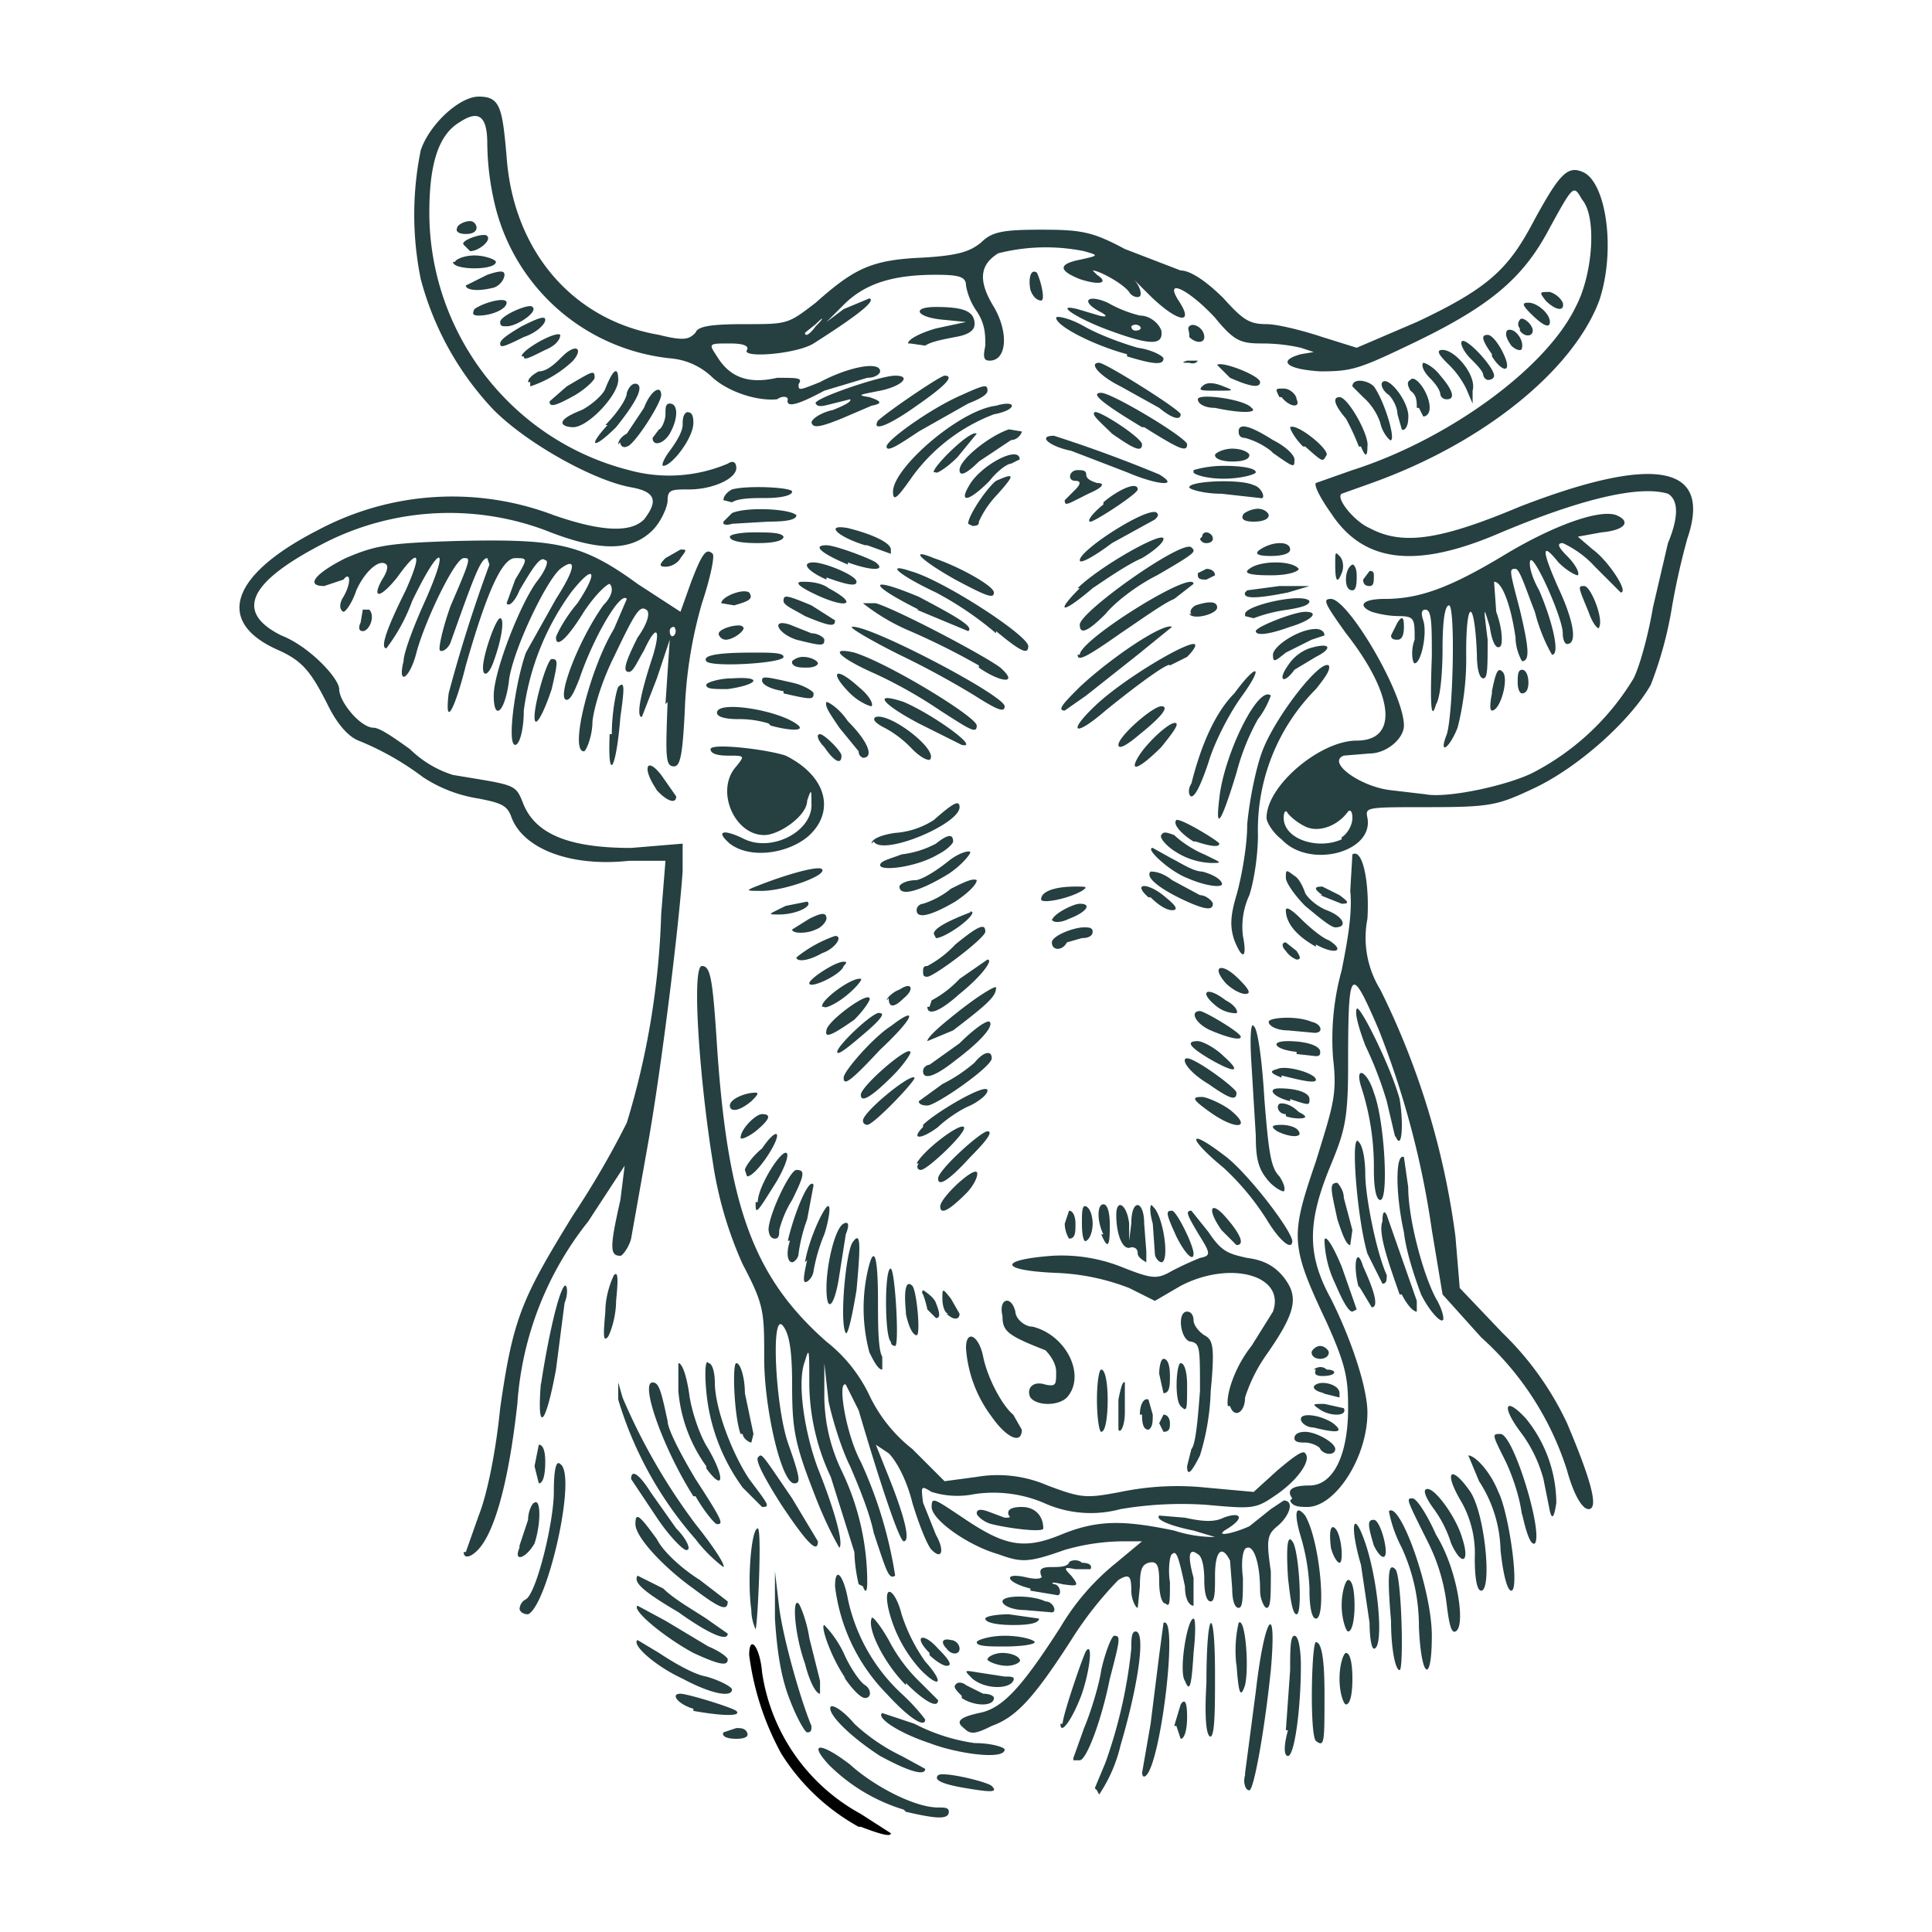 <svg xmlns="http://www.w3.org/2000/svg" viewBox="0 0 90 90"><path d="M40 85.1a9.9 9.9 0 0 1-3.6-3.4 13 13 0 0 1-1.5-4.6c0-1 .5-.4.6.8a9 9 0 0 0 4.6 6.6l1.4.9c0 .2-.6 0-1.4-.3z"/><path fill="#263f40" d="M42.1 84.3a8.4 8.4 0 0 1-3.5-2.1c-1-1.1-.3-1 1 0 1.1 1 3 2 4.1 2 .3 0 .5 0 .5.2 0 .4-.7.3-2 0zm2.9-1c-1.2-.2-1.5-.4-1.3-.6.2-.2 2.3.3 2.5.5.3.3 0 .3-1.2.1zm6 0l.5-1.2a22.6 22.6 0 0 0 1.2-5.3c0-.4 0-.8.2-.8.5 0 .1 2.6-.7 5.3a7 7 0 0 1-1 2.3l-.1-.2zm7-.7l.5-3.8c.4-3.5 1-4.4.7-1-.3 2.9-.8 5.6-1 5.6-.2 0-.3-.4-.2-.7zm-4.8 0l.4-2.3.4-3.2.2-1.5c.7-.4-.1 6.4-.8 7.1-.1.1-.2.1-.2-.2zM41 81.8c-1.4-.9-2.5-2-2.3-2.3.1-.1.6.2 1.1.8a8.9 8.9 0 0 0 2.2 1.5l1.1.6c0 .4-1 0-2.1-.6zm9 .1l.5-1.4c.3-.7.7-2 .8-2.7.2-.9.5-1.6.6-1.6.3 0 .3.1-.2 2-.4 2-1.1 3.8-1.4 3.8H50zm-6.7-.7c-1.5-.5-2.5-1.2-2.2-1.4l1.5.5a8.7 8.7 0 0 0 2.8.9c.8 0 1.4.2 1.4.3 0 .5-2.2.2-3.5-.3zm16.6-.6l.2-2.8c0-.9 0-1.6.2-1.6s.3.7.3 1.4c0 2-.3 4.2-.6 4.2-.2 0-.2-.5 0-1.2zm1.4.5c-.3-.3-.2-4.6 0-4.6.3 0 .4 1 .4 2.4 0 2.3 0 2.5-.4 2.2zm-27.6-.4l.6-.2c.2 0 .4 0 .5.2.1.2-.1.3-.5.3s-.7-.1-.6-.3zm21-.3l.3-1c.2-.3.3-.1.3.6 0 .5-.1 1-.3 1l-.2-.6zm1.5-2c0-3.5.4-3.8.4-.4 0 1.5 0 2.8-.2 2.9-.2 0-.3-.8-.2-2.5zm-19.4.8c-.4-1-.6-2.2-.7-3.8v-2.2l.2 1.7c.2 1.5 1 4.3 1.5 5.5 0 .2 0 .3-.2.3-.1 0-.5-.7-.8-1.5z"/><path fill="#263f40" d="M44.9 80.5c-.4-.3-.2-.5.7-.7 1.1-.2 2-1.2 3.8-4a11.1 11.1 0 0 1 2.6-3l1.2-1h-.9a10 10 0 0 0-2.7.4c-1.7.6-2 .6-3.1.2-1.4-.4-3.1-1.6-3.1-2.2 0-.5.1-.4 1.6.6 1.8 1.2 2.7 1.4 4.4.7 1.7-.7 2.9-.7 5.3-.2a6 6 0 0 0 1.9.3l-1-.3c-1-.2-1.8-.5-1.6-.7l1.2.1c.9.2 1.4.2 1.8 0 .8-.3 1 0 .2.5-.7.4.1.3 1-.1l1-.8.6-.4c.5 0 .3.7-.3 1.2-.5.4-.5.7-.3 2.1 0 1.2 0 1.7-.2 1.7-.1 0-.3-.4-.3-.8 0-1.3-.3-2.1-.6-2-.2 0-.3.6-.2 1.4 0 .9 0 1.4-.2 1.4s-.3-.4-.3-.9l-.1-1.3c-.4-.8-.7-.4-.7.7 0 .7 0 1.2-.2 1.2s-.3-.4-.3-1-.1-1.1-.3-1.2c-.4-.3-.5 0-.2 1.1v1.3c-.2 0-.4-.3-.4-.9-.3-1.4-.4-1.7-.6-1.5-.1 0-.2.7-.1 1.3 0 .9 0 1.2-.2 1-.2 0-.3-.5-.3-1 0-.8-.1-1-.5-.9-.3.1-.4.3-.4 1.1l-.1 1c-.1 0-.3-.4-.3-.8 0-.7-.1-.8-.6-.5a16.9 16.9 0 0 0-2.2 2.8c-1.8 2.8-2.6 3.6-3.7 4-.8.4-1 .4-1.3.1z"/><path fill="#263f40" d="M49.5 80.3c0-.4 1-3.3 1.1-3.4.3-.4.2.8-.2 2-.4 1.1-1 2-1 1.4zm-8.2-1.4a8.6 8.6 0 0 1-2.4-5c0-1 .4-.5.6.6a8.4 8.4 0 0 0 2.5 4.4 9 9 0 0 1 1.1 1.2c0 .4-.7 0-1.8-1.2zm-9 .7c-.7-.2-1.1-.7-.6-.7.3 0 2.3.6 2.6.8.3.3-.9.2-2 0z"/><path fill="#263f40" d="M42.2 78.5c-1-1-1.8-2.6-1.6-3.1 0-.2.4.3.8 1a7.5 7.5 0 0 0 1.5 2l.8.8c0 .4-.6.1-1.5-.8zm2.6.5c-.2-.2-.4-.4-.3-.5.1-.2.4-.1.5 0l.8.4c.3 0 .5.1.5.2 0 .4-.9.4-1.5 0zm17.6-.8c0-.7.2-1.2.3-1.2.2 0 .3.5.3 1.2s-.1 1.2-.3 1.2c-.1 0-.3-.5-.3-1.2zm-23 0c-.7-1-1.2-2.5-1-2.5a5 5 0 0 1 .9 1.3c.3.7.8 1.4 1 1.5.3.2.3.6 0 .6-.2 0-.6-.4-1-1zm18.2-.6a5.8 5.8 0 0 1 .1-2c.3-.3.5 2 .3 2.9-.2.6-.3.5-.4-1zm-25.8.6c-1.3-.6-2.4-1.6-2.1-1.8l1 .6c.6.4 1.6 1 2.2 1.1.7.2 1.2.5 1.2.6 0 .4-1 .2-2.3-.5zm5.7-.7c-.5-1.4-.6-3.1-.3-2.8.1.1.4.9.5 1.6l.5 2v.6c-.2 0-.5-.6-.7-1.4zm7.8.7c-.4-.4-.4-.4.2-.3l1.3.2c.3 0 .5 0 .4.2-.2.4-1.3.4-1.9-.1zm9.9.1c-.3-.4.1-2.9.4-2.9.1 0 .1.7 0 1.6-.1 1.7-.2 1.8-.4 1.3zm-12.3-.5a6.4 6.4 0 0 1-1.5-2.8c-.3-1.3.3-1 .6.2a8.1 8.1 0 0 0 1.1 2.2c.9 1 .7 1.3-.2.4zm21.9-2.3c-.2-2.3-.1-2.7.2-2.4.3.3.4 4.7.2 4.7s-.4-1-.4-2.3zm1.3.3c0-1.4-.3-2.6-.8-3.7a6.2 6.2 0 0 1-.6-1.7c.5-.5 2 3.6 2 5.8 0 2.3-.5 2-.6-.4zM32.3 77c-1.3-.7-2.9-2-2.6-2.2l1.3.7 2 1.2c.5.2.9.5.9.6 0 .3-.3.3-1.6-.3z"/><path fill="#263f40" d="M43.3 77c-.8-.8-.3-1 .4-.2.5.5.7.8.4.8-.2 0-.6-.3-.8-.5zm2.7.3c0-.1.3-.3.7-.3.3 0 .7.1.8.3.1.1-.2.3-.6.3s-.9-.2-.9-.3zm-1.9-.5c-.3-.3-.2-.5.2-.4.2 0 .4.2.4.4 0 .3-.4.3-.6 0zm1.4-.3c0-.1.6-.3 1.3-.3.8 0 1.4.2 1.4.3 0 .1-.6.2-1.4.2-.7 0-1.3 0-1.3-.2zm18.3-.9l-.4-2.7c-.5-1.7-.4-2.6.1-1.3.7 1.8 1 5.2.5 5.2-.1 0-.2-.5-.2-1.2zm-32.2-.5c-1.7-1-2.1-1.4-1.9-1.7l1.2.6c.5.5 1.4 1 2 1.4l1 .7c0 .4-.9 0-2.3-1zm35.8-.3a8.8 8.8 0 0 0-.9-3c-1-2-1-2-.7-2 .2 0 .7.8 1.1 1.7 1 1.6 1.4 4.3.9 4.5-.2.1-.3-.4-.4-1.2zM35 75c-.2-1.4 0-3.8.3-3.8.2 0 0 4.4-.1 4.7 0 0-.2-.4-.2-.9zm27.5-.2c0-.7.2-1.2.3-1.2.2 0 .3.5.3 1.2 0 .6-.1 1.2-.3 1.2-.1 0-.3-.6-.3-1.2zm-16.6.6c0-.1.5-.2 1.1-.2l1.4.2c0 .2-.4.3-1.2.3-.7 0-1.3-.1-1.3-.3zM61 74a9.8 9.8 0 0 0-.4-2.4c-.3-1-.3-1.6.2-1 .7 1.2 1 4.8.5 4.8-.2 0-.3-.6-.3-1.3zm-36.8 1c0-.2.1-.4.3-.5.5-.3 1.3-3.6 1.3-5 0-1 .1-1.5.3-1.3.8.5-.6 6.6-1.5 7-.2 0-.4-.1-.4-.3zm23.5 0c-.5 0-1-.2-1-.4 0-.3 1.4-.3 2 0 .4 0 .6.6.2.5l-1.2-.1zM60 73.5c-.1-1.6 0-2 .2-1.7.3.3.5 3.4.2 3.4-.2 0-.3-.8-.4-1.7zm-27.7.5c-1.4-1-2.7-2.4-2.7-3s.2-.4 1 .7c.3.6 1.2 1.4 2 1.9l1.3 1c0 .5-.4.3-1.6-.6zM48 74c-1.2-.3-1.3-.8-.1-.5.5.1.7 0 .6-.1-.1-.3 0-.4.5-.4.3 0 .7 0 .8-.2 0-.1.4-.2.6 0 .3 0 .5.1.4.3h-.7c-.5-.1-.6-.1-.2.3.4.5.3.5-.4.4-.4-.1-.6-.1-.4 0 .3 0 .4.6.1.5l-1.2-.2zm-8-.2a7.4 7.4 0 0 1-.2-1.5l-1.1-3.5a10.4 10.4 0 0 1-1-4.3c0-1.6 0-1.8-.2-1.1-.4 1 0 3.4.6 5 .8 2 1.2 3.5 1 3.7 0 0-.6-1-1.2-2.6-.9-2.3-1-3-1-5 0-1.4-.1-2.3-.4-2.7-.6-.9-.4 3.6.2 5.4.6 1.7.6 1.9.3 1.9-.6 0-1.4-3.5-1.4-5.8 0-2.2 0-2.5-1-4.4a18 18 0 0 1-1.4-4.8c-.6-3.7-1-9.1-.5-9.1.4 0 .5.6.7 3.7.5 7.5 1.7 10.8 5.1 13.8a7 7 0 0 1 2 2.5 7 7 0 0 0 2 2.5L44 69l1.5-.2a5.8 5.8 0 0 1 3.3.4c1.6.6 1.8.6 3.4.3a13 13 0 0 1 4-.2l2.2.2 1.1-1c.6-.5 1.2-1 1.3-.8.3.3-.3 1.2-1.3 1.9s-1.1.7-3.3.5a17 17 0 0 0-4 .2 5.3 5.3 0 0 1-3.6-.3 6 6 0 0 0-3.2-.4 4 4 0 0 1-2-.1c-.5-.3-.5-.3-.4.5l.6 1.5c.4.7.3 1.2-.2.7-.2-.2-.6-1.2-.9-2.2-.3-1.2-.8-2-1.1-2.3l-.6-.4.6 1.5c.8 2 1 3 .7 3-.2 0-1.1-2.7-2.1-6.1l-.6-1.2c-.4-.2 0 2.3.7 3.6a20 20 0 0 1 1.6 5.3c-.3.2-.4-.2-1-2-.2-1-.8-2.4-1.1-3.1-.4-.8-.8-2.1-1-3l-.2-1.8V65a8.1 8.1 0 0 0 .8 3.5 12 12 0 0 1 1.2 5.2c0 .5-.1.5-.2.2zm28.7-1.2a4.9 4.9 0 0 0-.6-2.6c-.9-1.5-.5-1.8.4-.5.7 1.1 1 4.6.5 4.6-.2 0-.3-.6-.3-1.5zm1.2-.4a6.1 6.1 0 0 0-1-3.2l-.5-1.2c.3 0 1 .7 1.4 1.7.5 1 1 4.6.6 4.6-.2 0-.4-.9-.5-1.9zm-37.5-.5a17.4 17.4 0 0 1-3.6-6.5v-.8l.2.7a28.3 28.3 0 0 0 3.4 5.9c.8 1 1.4 1.9 1.3 2 0 0-.7-.5-1.3-1.3zm29.6.4c-.1-.8 0-1.1.2-.9.3.3.4 1.6.2 1.6-.1 0-.3-.3-.4-.7zm5.6-.2a5.5 5.5 0 0 0-.8-1.6c-.3-.4-.5-.8-.4-.9.3-.3 1.4 1.2 1.7 2.2.4 1.2 0 1.4-.5.3z"/><path fill="#263f40" d="M21.7 72.3l.6-1.7c.4-1 .8-3 1-5 .6-4.2 1-5.1 3.4-9a40.9 40.9 0 0 0 2.5-4.3 37 37 0 0 0 1.6-9.7l.2-2.5h-1.7c-2.8.3-5-.6-5.5-2.1-.2-.5-.5-.6-1.5-.8a6.5 6.5 0 0 1-2.6-1 13.2 13.2 0 0 0-3-1.7c-.5-.2-1-.8-1.4-1.6-.8-1.6-1.2-2.1-2.3-2.6-3-1.3-2.3-3.5 1.8-5.6a13.3 13.3 0 0 1 11-.7c2.3.8 3.6.8 4.2.2.7-.9.5-1.3-.6-1.5-1.7-.3-4.8-2-6.4-3.6a14.1 14.1 0 0 1-3.4-6.1 15 15 0 0 1 0-6c.4-1.2 1.8-2.5 2.7-2.5 1 0 1.1.5 1.3 2.8.3 4.3 3 7.6 7.1 8.3 1.2.3 1.4.2 1.7-.1.1-.3.7-.4 2.3-.4 2 0 2 0 3.3-1 1.8-1.6 2.6-2 5-2.1 1.7-.1 2.2-.3 2.7-.7.5-.5 1-.6 2.8-.6 1.9 0 2.4.1 3.9.9l2.6 1c.5 0 1.3.6 2 1.3.9 1 1.2 1.2 2 1.2.5 0 1.7.3 2.6.6l1.6.5L66 15c3.4-1.6 4.3-2.5 5.5-4.8 1.1-2 1.5-2.5 2.2-2.2 1.1.4 1.6 3.6.8 6-1.2 3.2-5.3 6.6-10.6 8.5l-1.4.5c-.3.2.6 1.3 1.3 1.6 1.5.8 3.2.6 7-1 6.2-2.4 9-2 7.8 1.5a33.2 33.2 0 0 0-.7 3.1 18 18 0 0 1-1 3.7c-.9 1.6-3.3 3.8-5.4 4.8-1.7.8-2 .9-4.9.9-3 0-3 0-2.9.5.3 1.6-2.7 2.4-4 1-.4-.3-.7-.8-.7-1 0-1.5 2.5-3.6 4.2-3.6 2 0 1.7-2.2-.5-5-1-1.4-1.1-1.6-.7-1.6.8 0 3.4 4.4 3.4 5.9 0 .6-.8 1.3-1.6 1.3l-1.2.1c-.8.3.7 1.4 2.1 1.6l1.7.2c1 .2 3.8-.4 5-1a11.8 11.8 0 0 0 4.7-4.4c.3-.6.7-2.1.9-3.3l.7-3c.5-1.2.5-2 0-2.3-1.3-.4-4 .2-8 1.9-3.8 1.6-6.2 1.3-7.7-1-.5-.7-.8-1.3-.7-1.4l1.7-.6c4.4-1.4 9-4.7 10.4-7.6.8-1.5 1-4.2.3-5-.4-.7-.4-.7-1.5 1.3-1.2 2.3-2.7 3.6-6.2 5.3-2.7 1.3-3 1.4-4.5 1.4-1.6-.1-2-.5-.9-.8l.6-.1-.6-.2a8.2 8.2 0 0 0-1.8-.2c-1 0-1.3-.1-2.2-1.2-1.2-1.3-2.4-1.9-1.7-.8.8 1.2-.1 1-1.4-.3l-.7-.7c.3.3.4.7.3.8-.1.1-.4 0-.5-.2-.3-.4-1.4-1-1.7-1l.2.2c.6.4.1.5-.8.2-1-.4-1-.7 0-.9.9-.2.9-.2.2-.4a9 9 0 0 0-4 .1c-.8.5-1 1.2-.2 2.5.7 1.2.6 2.5-.2 2.5-.3 0-.3-.2-.2-.7 0-.5 0-1-.4-1.6a3 3 0 0 1-.5-1.2c0-.4-.3-.5-1.4-.5-2 0-3.3.4-4.3 1.4l-.8.8.8-.6 1.2-.5c.3.1-.4.7-2.6 2.1-.8.5-3.4.7-3.1.3.1-.2-.2-.3-.8-.3-1 0-1 0-.6.6.6 1 1.5 1.3 2.8 1 1 0 1.2 0 1 .3 0 .3 0 .3 1-.1 1.3-.7 2.8-1 2.8-.5 0 .1-.2.3-.6.3l-2 .6c-1.3.7-1.8.8-1.7.4 0-.1-.2-.2-.5 0-1 .1-2.4-.4-3.1-1.1a3.2 3.2 0 0 0-1.8-.8A9.4 9.4 0 0 1 23 9.3a12.7 12.7 0 0 1-.3-2.6c0-1.3-.4-1.6-1.3-1-1 .6-1.4 2-1.4 4.2 0 5.6 3.8 10.6 9.3 12a7 7 0 0 0 4.6-.3c.3-.2.4 0 .4.2 0 .5-1.1 1-2.2 1-.8 0-1 0-1 .5 0 .3-.3 1-.7 1.4-1 1-2.5 1-5 0a12.8 12.8 0 0 0-10.3.6c-3.5 1.8-4.2 3.2-2 4.3 1.3.5 2.7 2 2.7 2.5 0 .6 1 1.8 1.6 1.8.3 0 1 .5 1.7 1a5 5 0 0 0 2 1.2c3 .5 2.9.4 3.3 1.4.6 1.4 2.2 2 5 2l2.4-.2v1.3c-.2 2.8-1 9.2-1.6 12.6l-.8 4.5c-.1.4-.4.8-.5.8-.5 0-.5-.4 0-2.6l.2-1.6-1.7 2.6a15.3 15.3 0 0 0-3.3 8.5c-.4 3.6-1 5.6-1.6 6.5-.4.6-.9.8-.9.4zM62.5 39c.2-.1.5-.5.5-.9 0-.3-.1-.4-.2-.3-.5.7-1.4 1-2 .7a2.6 2.6 0 0 1-.8-.6c-.1-.2-.2-.1-.2.2 0 1 1.6 1.5 2.7 1zM38 15.2c.4-.4.4-.5 0-.1l-.5.4c0 .2.2.1.5-.3z"/><path fill="#263f40" d="M24.2 72l.4-1.2c0-.4.2-.8.3-.8.3-.2.3 1 0 1.9-.4.7-1 .9-.7.2zM64 72c-.3-1-.3-1.2 0-1.2s.7 1.5.5 1.7c-.1.1-.3-.1-.5-.5zm-33.4-1.3l-1.2-1.8c0-.5.4-.2.9.6l1.2 1.7c.5.5.7 1 .5 1-.1.1-.8-.6-1.4-1.5zm5.8-.6c-.7-1.1-1.2-2-1.1-2.2.2-.2.1-.3 1.6 1.9l1.2 2c0 .6-.5.1-1.7-1.7zm34.5.5c-.1-.9-.5-2-.8-2.6-.6-1.2-.6-1.2-.2-1.2.6 0 2 4.6 1.6 5.1-.2.1-.4-.5-.6-1.4zm-24.7.4c-.4-.1-.7-.4-.7-.5 0-.2.2-.2.5-.1l.8.3c.2 0 .3 0 .2-.1-.1-.2 0-.4.6-.4s1 .4 1 1c0 .2-1.6 0-2.4-.2zm-13.9-1.3c-1.4-2.2-2.5-5.3-1.9-5.3.3 0 .4.4.7 1.8 0 .4.7 1.7 1.3 2.7 1.3 2 1.3 2.1 1 2.1-.1 0-.6-.6-1-1.3zm39.9.7l-.3-1.5a6.4 6.4 0 0 0-1-2.1c-1-1.3-.8-1.8.2-.7a6.3 6.3 0 0 1 1.4 3.9c-.1.7-.2.8-.3.4zm-37.6-1.1a9 9 0 0 1-1.7-4.5c-.1-1.1 0-1.5.1-1.3.2 0 .3.5.3.9 0 1.2.8 3.3 1.6 4.5.9 1.2 1 1.3.6 1.3l-1-1z"/><path fill="#263f40" d="M60.2 69.8c-.3-.4 0-.6.8-.6 1.1 0 1.8-1.4 1.8-3.6 0-1.4-.1-2-1-4-1.7-3.6-1.7-4-.5-7.5.8-2.6 1-3.1.8-4.8a12 12 0 0 1 .4-4.1c.3-1.5.5-2.7.4-3.7l.1-1.7c.5-.3.8 1.4.7 3a4.6 4.6 0 0 0 .6 3.3 36.5 36.5 0 0 1 3.5 11.5L68 60l2 2.1a14.3 14.3 0 0 1 3 4.2c1.1 2.6 1.5 4 1 4-.3 0-.7-.7-1-1.8a14 14 0 0 0-4-6.2l-1.8-2-.5-3a41.2 41.2 0 0 0-2.5-9.4c-1.3-3-1.4-2.9-1.4 1.8 0 2.6-.2 3.1-.9 4.8-1 2.5-1 4 .1 6 1 2 1.7 4.2 1.7 5.3 0 2.1-1.5 4.4-2.8 4.4-.3 0-.7 0-.8-.3zm-35.3-1.5l.2-1c.2 0 .3.3.3.8 0 .6-.1 1-.3 1l-.2-.8zm8 0a7 7 0 0 1-1.3-3.5v-1.3c.2 0 .4.7.5 1.4.1.8.5 2 .9 2.6.8 1.4.7 2-.1.9zm22.4 0l.2-.8c.2-.2.3-1.4.4-2.7 0-2 0-2.2-.4-2.3-.5 0-.7-1.4-.2-1.4.2 0 .3.2.3.4s.2.5.5.7c.4.2.5.5.3 2.6a11.3 11.3 0 0 1-.5 3c-.4.8-.6 1-.6.5z"/><path fill="#263f40" d="M61.5 67.5c0-.1-.4-.3-.7-.3-.2 0-.5 0-.5-.2s.2-.3.5-.3c.5 0 1.4.5 1.4.8 0 .3-.5.3-.7 0zm-27-.7c-.3-.8-.4-3.3-.2-3.3s.4.7.4 1.4l.4 1.9-.1.4c-.1 0-.4-.2-.4-.4zm11.7-.8a6 6 0 0 1-1.2-3.2c0-.9.6-.6.8.4.2 1 .9 2.3 1.4 2.7l.4.7c0 .7-.7.4-1.4-.6zm4.9-.8c0-.8.1-1.4.2-1.4.2 0 .3.7.3 1.4 0 .8-.1 1.5-.3 1.5-.1 0-.2-.7-.2-1.5zm1 1.4v-1.4c.1-.5.2-.9.3-.8v1.4c0 .6-.2 1-.3.8zm1-.7c0-.5.2-.8.4-.7l.2.7c0 .3 0 .6-.2.7-.2 0-.3-.2-.3-.7zm.9.4l.2-.4c.2 0 .3.2.3.4s0 .4-.3.4l-.2-.4zm7.2.2c-.3 0-.6-.2-.6-.4 0-.3.9-.2 1.5.2.5.4.3.5-.9.2zm-36-2c.3-2 .8-4.3 1.1-4.6.1-.1.2.3 0 .8l-.4 3.1c-.5 2.7-.9 3-.7.6zm32 1c-.1-.5.3-1.8 1.1-2.8l1-1.6c.6-1.7-2-2.4-4.3-1.2l-1.2.7-1.2-.6a10.5 10.5 0 0 0-3.3-.7c-2.7-.1-2.9-.6-.3-.8a7.6 7.6 0 0 1 3.2.5c1.5.6 1.7.6 2.4.2a14.9 14.9 0 0 1 1.3-.6c.5-.1.5-.2 0-1-.6-1-.7-1.2-.4-1.2l.8 1c.6.9.9 1 1.8 1.2.8.1 1.3.4 1.7.9.7.9.6 1.6-.8 3.6a7.4 7.4 0 0 0-1 2c0 .7-.5 1-.7.4zm4.2.1c-.3-.2-.2-.2.3-.2l.9.2c.2.4-.7.4-1.2 0z"/><path fill="#263f40" d="M55 65.5c-.3-.3-.2-2 0-2s.3.5.3 1c0 1.2 0 1.3-.3 1zm-7-.4c-.2-.4.1-.8.7-.6.5.1.5 0 .5-.6 0-.4-.3-.8-.5-1-1.8-.7-2-.9-2-1.6-.2-.8.4-1 .6-.2 0 .3.4.7.8.7 1.6.4 2.5 2.3 1.6 3.3-.4.4-1.4.4-1.7 0zm13.7-.2c-.5-.1-.6-.3-.4-.4.3-.2 1.1 0 1.1.4v.2l-.8-.2zM54 64c0-.4.1-.7.2-.7.2 0 .3.3.3.8 0 .4 0 .8-.3.8L54 64zm7.2-.2c.1-.1.4-.2.6 0 .5 0 .5.3-.2.3-.3 0-.4-.1-.3-.3zM40.5 63a8 8 0 0 1-.1-3.7c.3-1.4.5-.9.5 1.3 0 1 0 2.3.2 2.6v.6c-.2 0-.4-.4-.6-.8zm20.6 0c0-.1.2-.3.4-.3s.4.2.4.3c0 .2-.2.3-.4.3s-.4-.1-.4-.3zm-19.6-.5c-.3-.2-.3-3.5 0-3.4.2.1.4 3.6.2 3.6 0 0-.2 0-.2-.2zm-13.3-1.4c0-.8.3-1.5.4-1.7.2-.2.2.2.1 1.2 0 .8-.3 1.6-.4 1.7-.2.2-.2-.1-.1-1.2zm11.2 1c-.3-.5 0-3.7.3-4.2.4-.6.4 0 .2 2.2-.2 1.2-.4 2.1-.5 2zm2.8-1c-.1-1 0-1.5.3-1.2.2.2.4 2.3.2 2.3s-.4-.5-.5-1zm24-.8c-.3-.8-.7-2-.8-2.9-.4-1.8-.4-3.7 0-3.5l.2 1.4c0 1.5.7 4.1 1.3 5.2.3.5.4 1 .3 1-.1.1-.6-.4-1-1.2zm-23 .7a4.8 4.8 0 0 0-.2-.7c-.1-.1 0-.2 0-.2s.5.3.6.6c.2.5.2.7 0 .7l-.4-.4zm1 .2c-.2 0-.3-.4-.3-.7 0-.5 0-.5.4 0l.4.7c0 .3-.3.3-.6 0zm18-1.4a5 5 0 0 1-.5-2c0-.3.3 0 .8 1.2l.7 2-.2.1c-.2 0-.5-.6-.8-1.3zm3 .5c-.6-1.7-1-2.9-.8-3.4 0-.5.1-.5.2-.3l.7 2 .7 2v.5c-.2 0-.5-.4-.7-.8zM38.5 60c0-1.1.4-2.8.8-3 .2-.1.3 0 .1.5l-.3 1.9c-.2 1.4-.6 1.9-.6.6zm24.8 0c-.3-1.1-.1-2 .2-1 .6 1.3.7 1.9.4 1.9l-.6-1zm-25.8-1.2c.2-1.2 1-2.8 1.1-2.6.1 0 0 .7-.2 1.3a7.9 7.9 0 0 0-.5 1.7.7.7 0 0 1-.3.5c-.2.1-.2-.1 0-1zm26.2-.4c-.5-1.7-.8-5.8-.4-5.2.2.2.3.9.3 1.5 0 1 .5 3.6 1 4.7 0 .2 0 .4-.2.4l-.7-1.4zm-27-.6c.3-1.3 1-3 1.2-2.6l-.3 1.6a7.5 7.5 0 0 0-.4 1.6c0 .2-.2.4-.3.4-.2 0-.3-.4-.1-1zm16.3.6c0-.2-.1-.3-.3-.3-.4.2-.7-.6-.7-1.5 0-.8.5-.5.6.4v.8l.1-.8c0-1.2.6-1.1.6 0l.1 1.3v.5s-.4-.2-.4-.4zm.8 0l-.1-1.4c-.2-.7-.1-1 0-.8.5.4.8 2.6.4 2.6-.1 0-.3-.2-.3-.4zm1-.8c-.5-1.1-.5-1.2-.2-1.2.2 0 1 1.6 1 2 0 .4-.4 0-.8-.8zm-4.4-.6c0-.5 0-.9.2-.8.2.1.3.5.3.8s-.1.7-.3.8c-.1.1-.2-.2-.2-.8zm1 .5c-.3-.6-.3-1.4 0-1.4.2 0 .3.4.3 1 0 1-.1 1.1-.4.4zm5.5-.2c-.7-1-.5-1.4.2-.6.7.8.9 1.3.5 1.3l-.7-.7zm2.1-.5a12 12 0 0 0-2-2.4c-1.7-1.4-1.7-1.9 0-.6 1 .7 3.1 3.4 3.2 4 0 .5-.6 0-1.2-1zm3.3 0c-.3-1.4-.4-1.7 0-1.7 0 0 .3.3.3.7l.4 1.5-.1.7c-.2 0-.4-.6-.6-1.2zm-26.5.5c0-.7 1-2.8 1.3-2.8.4 0 .4.2-.2 1.4a5 5 0 0 0-.6 1.4c0 .2 0 .4-.2.4s-.3-.2-.3-.5zm13.8-.3l.2-.6c.2 0 .3.3.3.6 0 .4 0 .7-.3.7 0 0-.2-.3-.2-.7zm-14.3-1c0-.7 1-2.3 1.3-2.3.2 0 0 .6-.4 1.3-1 1.6-1 1.6-1 1zm8.5.2c0-.4 1.5-1.8 1.7-1.6.1.1-.1.6-.5 1-.8.8-1.2 1-1.2.6zM64 54.5a12 12 0 0 0-.6-3.9c-.3-1 .3-.7.6.3.5 1.3.7 5 .3 5-.2 0-.3-.6-.3-1.4zm-5 .4c-.4-.5-.5-1-.5-2l-.2-3.3c-.1-1.5 0-2 .1-1.8.2.1.4 1.7.5 3.4.2 2.5.3 3.2.7 3.6.2.3.3.6.2.7-.1 0-.5-.2-.8-.6zm-15.3 0c0-.4 2-2.2 2.3-2.2.3 0-.1.5-.8 1.2-1 1.1-1.5 1.4-1.5 1zm-9-.4c0-.1.3-.6.8-1 .4-.6.7-.8.7-.6 0 .4-1 1.9-1.4 1.9l-.1-.3zm8-.3c.3-.6 2-1.9 2.2-1.7.2.2-1.7 2-2 2-.2 0-.2-.2-.1-.3zM34.5 53c0-.4.7-1.1 1-1.1.5 0 .3.3-.3.8-.4.3-.7.4-.7.3zM65 53l-.4-1.7a17.3 17.3 0 0 0-1-2.6c-.3-.8-.5-1.5-.4-1.7.1-.3 1.6 2.7 2 4.2.2 1.2.1 2.5-.2 1.7zm-22-.6c.6-.6 3-2 3-1.6 0 .2-.4.5-.8.7-.5.2-1.2.7-1.5 1-.8.6-1.3.6-.7 0z"/><path fill="#263f40" d="M59.5 52.7c-.3-.2-.3-.3.2-.3.3 0 .7.1.8.3.2.3-.4.3-1 0zm-19.3-.5c0-.4 2.2-2.2 2.4-2 .1.1-1.9 2.2-2.2 2.2 0 0-.2 0-.2-.2zm16.3-.3c-1-.7-1-.8-.5-.8.2 0 .9.3 1.3.6 1 .8.4 1-.8.2zm3.4 0c-.4 0-.5-.5-.2-.5.2 0 .5.1.8.4.4.2.4.3 0 .3a2 2 0 0 1-.6-.1zM34 51.5c0-.3.7-.6 1.2-.6.2 0 0 .2-.2.4-.6.5-1 .5-1 .2zm8.8-.2l1.1-.8a7.2 7.2 0 0 0 1.5-1c.4-.5.8-.6.8-.2 0 .4-2.6 2.2-3 2.2-.3 0-.4-.1-.4-.2zm17.3 0c-.8-.2-1.1-.6-.5-.6.8 0 1.4.2 1.4.5s0 .3-.9 0zm-20-.3c0-.4 2.2-2.3 2.3-2 .1 0-.3.6-.8 1.1-1 1-1.5 1.3-1.5.9zm16.2-.5c-1-.6-1.3-1.2-1-1.2.4 0 2.3 1.4 2.3 1.6 0 .4-.3.3-1.3-.4zm-17-.3c0-.3 1.4-1.9 2.2-2.4 1.3-1 1.1-.4-.5 1.1-1.4 1.5-1.7 1.7-1.7 1.3zm20.4 0c-.5-.2-.6-.3-.2-.4.4-.2 1.8.2 1.8.5 0 .2-.8 0-1.6-.2zM43 49.9c0-.2.2-.3.3-.3l1.4-1c.7-.7 1.3-1.1 1.4-1 .2.2-.4.9-1.6 1.8-1 .8-1.5.9-1.5.5zm13.3-.6c-1-.6-1-.8-.5-.8.2 0 .8.3 1.2.7.9.8.5.8-.7.1zM39 49c0-.3 1.8-2 2-1.8.3 0-.2.5-.8 1-.7.6-1.2 1-1.2.8zm21.4 0c-1-.1-1.3-.5-.4-.5.8 0 1.5.2 1.5.5 0 .1 0 .2-.2.2l-.9-.1zm-17.2-.5c0-.2.7-.8 1.6-1.5.9-.7 1.6-1.1 1.6-1 0 .4-.3.7-2 2l-1.2.5zm13.2-.5c-.7-.3-1-.9-.5-.9.2 0 1.9 1 1.9 1.2 0 .2-.7 0-1.4-.3zm-17.9 0c0-.4 1.9-1.8 2-1.5.1 0-.2.5-.7 1-1 .7-1.4.9-1.3.5zM60 48c-.5 0-.9-.2-.9-.4s1.3-.3 2 0c.5.1.6.6 0 .5L60 48zm-3.3-1.1c-.9-.7-.5-1 .4-.3.4.2.6.5.5.6-.1 0-.5 0-.9-.3zm-18.4 0c-.1-.3 1.4-1.4 1.8-1.3.1 0-.2.4-.7.8-.5.4-1 .6-1 .5zm5 0l.1-.3a5 5 0 0 0 1.3-1l1.3-.9c.3 0-.3.8-1.3 1.6-1 .9-1.5 1-1.5.6zm-2-.3c0-.1.3-.4.6-.5.6-.4.7 0 .2.4-.4.4-.7.5-.7 0zm15.8-.8c-.7-.8-.2-1 .6-.2.5.5.6.7.3.7-.2 0-.6-.2-.9-.5zm-19.4 0c0-.2 1.2-1 1.6-1 .1 0 .2 0 0 .2-.1.4-1.6 1.1-1.6.8zm5.3-.5c0-.2 0-.3.2-.3a5 5 0 0 0 1.3-1c1.1-.9 1.4-1 1.4-.6 0 .3-2.4 2.1-2.7 2.1-.1 0-.2 0-.2-.2zm-5.9-.7a6 6 0 0 1 1.8-1c.4 0 0 .6-.6.8-.7.4-1.2.4-1.2.2zm22.8-.3c-.2-.2-.2-.4 0-.4l.5.4c.2.3.2.4 0 .4 0 0-.3-.1-.5-.4zm-2.4-.5c-.2-.6-.2-1.1.1-2.1.2-.7.5-2.2.5-3.3.1-1.1.4-2.6.7-3.4.6-1.6 2.7-4.3 3.1-4 .1.2-.2.6-.6 1.1a9.3 9.3 0 0 0-2.7 6.8c0 1-.2 2.2-.4 2.8a3.5 3.5 0 0 0-.3 1.9c.2 1 0 1.2-.4.2zm3.8.3c-.9-.5-1.4-1.1-1.4-1.7 0-.2.3 0 .7.4.4.4 1 .9 1.3 1 .8.5.3.7-.6.2zM49 43.9c0-.3 1-.7 1.5-.7.2 0 .4 0 .4.2s-.2.3-.5.3l-.7.2c-.2.4-.7.4-.7 0zm-5.5-.4c0-.2.4-.5 1.7-1 0-.1.1 0 .1 0 0 .3-1.3 1.2-1.7 1.2l-.1-.2zm-6.6-.2l.8-.5c.6-.3.8-.3.8 0 0 .1-.2.4-.5.5-.4.2-1.1.2-1.1 0zm12.1-.4c0-.3 1-.8 1.3-.8.6 0 .3.4-.5.7-.4.2-.8.2-.8 0zm11.8-.7c-.5-.5-.9-1.1-.9-1.3 0-.4 0-.4.4-.1.2.1.4.5.5.8.1.2.5.6 1 .8.8.3 1 .8.4.8-.2 0-.8-.5-1.4-1zm-24.2 0l1-.2c.3.2-.5.6-1.3.6-.6 0-.5 0 .3-.4zm6.1.2c0-.2.2-.3.3-.3a4 4 0 0 0 1.3-.7c.6-.3 1-.5 1.2-.4 0 .2-.4.6-1 1-1.2.7-1.8.8-1.8.4zm10.8-.6c-.8-.7 0-.7.8 0 .5.4.6.6.3.6s-.7-.3-1-.6zm1.8.2c-1.1-.5-2-1.1-1.7-1.4.1 0 .5 0 1 .4l1.3.7c.3 0 .6.3.6.4 0 .3-.3.3-1.2-.1zm-6.8-.1c0-.4.7-.6 1.6-.6.5 0 .6 0 .3.2-.7.4-1.9.6-1.9.4zm13.1-.2c-.4-.3-.4-.4 0-.4l.8.4c.4.3.5.4.1.4l-1-.4zm-26.4-.4c1.5-.6 3-1 3.1-.8.2.3-1.8 1-2.8 1-.7 0-.8 0-.3-.2zm6.7 0c0-.1.3-.3.8-.3.4-.1 1-.5 1.5-.9s1-.5 1-.4c0 .1-.4.6-1 1-1.3.8-2.3 1.1-2.3.6zm13.4-.4c-.8-.3-2-1.4-1.6-1.4l.9.5c.4.2 1 .6 1.4.6.4.1.8.3.9.5.2.3-.7.2-1.6-.2zM41 40.3c0-.2.5-.3 1-.5a4.5 4.5 0 0 0 1.6-.5c.5-.4.8-.5.8-.1 0 .1-.3.4-.7.6-1 .6-2.7.8-2.7.5zm13.8-.6c-.5-.3-.8-.7-.7-.8.1-.2.3-.1.6 0 .3.3.9.7 1.4.9.8.4.9.4.3.4a3.3 3.3 0 0 1-1.6-.5zM34 39.3c-.7-.6-.3-.7.7-.2 1.3.6 3.2-.4 3.1-1.7 0-.6 0-.7-.2-.1 0 .7-1.3 1.6-2 1.6-1.4 0-2.3-2.1-1.3-3.2.4-.5.4-.5-.4-.5-.5 0-.8-.1-.8-.3 0-.3 2.6 0 3.5.3 2 1 2.3 2.7 1 3.8-1 .8-2.7 1-3.6.3zm6.6 0c0-.2.4-.4 1.1-.5a3.8 3.8 0 0 0 1.8-.6c.8-.7 1.2-1 1.2-.6 0 .8-3.6 2.3-4 1.6zm15-.1c-.5-.3-1-.8-.8-1 .2-.1 2 1 2 1.1 0 .2-.5.1-1.1-.1zm1.2-2c.2-2 1.8-5.3 2.4-4.8 0 0-.2.6-.6 1.1a10.6 10.6 0 0 0-1 2.5c-.7 2.3-1 2.8-.8 1.2zm-26.2-.4c-.7-1-.5-1.6.2-.7l.7 1c0 .4-.5.2-1-.4zm24.9-.3c.5-2 1.2-3.4 2-4.2 1.1-1.5 1.4-1.3.3.2-.5.7-1.2 2-1.5 3-.3.9-.6 1.6-.8 1.6-.1 0-.2-.3 0-.6zm-27-2.3c0-1 .2-2 .3-2.2.3-.3.3 0 .1 1.4-.2 2.5-.6 3.1-.5.8z"/><path fill="#263f40" d="M31 32.8l.2-3-.6 1.8-.7 1.8c-.3 0 0-1.3.5-2.8.4-1.3.2-1.6-.4-.3-.3.5-.5 1-.7 1-.3 0-.2-.4.4-1.6.5-.7.6-1.2.4-1.3-.3-.2-.5.1-1.5 2.2-.5 1-.9 2.2-1 3 0 .7-.3 1.4-.4 1.4-.7 0 .3-3.9 1.4-5.7l.6-1.4c-.3-.4-1.6 1.9-2.2 3.7-.2.5-.4 1-.6 1-.5 0 .5-2.7 1.7-4.4.4-.4.5-.8.3-1-.1 0-.6.4-1.2 1.3-.8 1.3-1.3 1.7-1.3 1.2 0-.1.4-.9 1-1.6 1-1.5.8-1.9-.3-.5a12.1 12.1 0 0 0-2.2 5.5c0 .9-.2 1.6-.4 1.6-.4 0 0-2.9.5-4.3l1.4-2.5c.9-1.4 1-2 .2-1.4-.7.6-2.3 4-2.4 5.3-.2 1.4-.7 1.8-.7.6 0-1.1 1.2-4.2 2-5.3.4-.5.6-1 .4-1-.2-.2-.5.2-1.2 1.4-.2.5-.5.8-.6.6L24 27c.6-1 .6-1 0-1s-1.3 1.5-2.3 5c-.5 2-1 3-.8 1.3a67.4 67.4 0 0 1 1.9-6l-.1-.3c-.3 0-.6.8-1.7 3.9-.1.3-.4.5-.5.4-.1 0 .1-1 .5-2.1 1-2.3.9-2.2.6-2.2-.4 0-1.8 2.9-2.2 4.4-.3 1.2-.9 1.6-.6.4 0-.4.5-1.7 1-2.8 1.2-2.7.7-2.7-.6 0a8.4 8.4 0 0 1-1.2 2.2c-.3 0 0-.9.9-2.7.8-1.8.6-2-.4-.6-.8 1-1.2 1-.7.1.2-.3.3-.6.2-.7-.3-.3-1 .3-1.4 1.2-.2.6-.5 1-.6 1-.2-.1-.2-.4 0-.7.4-.7.3-1.2 0-.8l-.9.3c-.9 0-.4-.6 1-1.3 1.4-.6 2-.7 5.2-.8 4.6-.1 5.8.1 8.4 2l2 1.3.5-1.4c.5-1.3.7-1.6 1-1.3.1.1-.1 1.1-.5 2.3a20.6 20.6 0 0 0-.8 5c-.1 2-.2 2.6-.5 2.6-.4 0-.4-.4-.3-3zm.4-3.6s-.2 0-.2.2.1.3.2.2a.3.3 0 0 0 0-.4zM53 35.3c.4-.7 1.6-1.8 1.8-1.6.1.1-.3.6-.7 1.1-1 1-1.5 1.2-1.1.5zm-14.6-.5c-.3-.3-.4-.6-.2-.6s1 .8 1 1c0 .5-.4.2-.8-.4zm4.1.1a5 5 0 0 0-1.3-1c-.4-.2-.6-.4-.4-.5.7-.2 3 1.6 2.5 2-.2 0-.5-.2-.8-.5zM40 35l-.9-1.1c-.4-.6-.7-1-.6-1.2.1 0 .6.3 1 .9 1 1 1.2 1.7.7 1.7a.3.3 0 0 1-.2-.3zm12.1-.3c0-.4 1.6-1.8 2-1.8.4 0 0 .5-1 1.3-.7.6-1 .7-1 .5zm-9.3-1c-1.7-.9-2.2-1.5-.7-1 1.4.6 3.6 2.2 2.7 2l-2-1zm24.6.5c.3-1 .4-6 .1-6-.2 0-.3.8-.3 2 0 1.1-.1 2.3-.3 2.6-.2.7-.3.4-.2-2.2 0-1.5 0-2.2-.3-2.2-.2 0-.2.2-.1.5.2.6-.1 2-.4 2-.1 0-.2-.6 0-1.1 0-1 0-1.1-.8-1.1a4.6 4.6 0 0 1-1.2-.2c-.7-.3-.4-.6.6-.6 1.6 0 3-.5 5.5-2 2.3-1.4 4.5-2.2 5.3-1.9.7.3.4.7-.7.8l-1.1.2.7.6c.7.5 1.7 2 1.3 2l-1.2-1.2a4.7 4.7 0 0 0-1.5-1.1c-.3 0-.2.2.2.6.4.4.6.8.5.9-.1 0-.5-.2-.9-.6-.8-1-.8-.6 0 1.2.7 1.5.9 2.6.4 2.6-.1 0-.2-.2-.2-.5 0-.7-1.3-3.6-1.5-3.4-.1.1 0 .7.4 1.4.6 1.4 1 3 .6 3 0 0-.5-.8-.8-2-.4-1-.7-2-.9-2-.3 0-.3 0 .2 1.9.4 1.7.5 2.4.1 2.4 0 0-.3-.5-.3-1.1-.2-1.4-.6-2.6-1-2.6l.1 1.4c.3.8.3 1.5.2 1.6-.2.2-.4-.2-.5-.9-.3-1-.3-1-.1.6 0 1.3 0 1.8-.2 1.8s-.3-.5-.3-1.1c-.1-2.6-.5-2.7-.5-.1a13.1 13.1 0 0 1-.4 3.5c-.4 1-.9 1.3-.5.3zm-31.6-.5a4.6 4.6 0 0 0-1.4-.2c-.6 0-1-.1-1-.3 0-.6 3-.1 3.8.6.3.3-.6.2-1.3 0zm8-.6a21.8 21.8 0 0 0-3-1.7c-1.6-.7-2.3-1.3-1-1 1.6.5 5.7 3 5.7 3.4 0 .4-.3.2-1.7-.7zm7.3-.3c1.3-1.2 4-2.8 4.5-2.8.2 0 0 .3-.3.6l-.8.4c0-.2-1.4.8-3 2.1-1.5 1.3-1.8 1-.4-.3z"/><path fill="#263f40" d="M24.9 33.4c0-.7.6-2.7.8-2.7.3 0 .3.1 0 1.4-.4 1.2-.8 1.9-.8 1.3zm14.7-1.1c-1-1-.7-1.3.4-.3.5.4.7.8.6.9-.1 0-.6-.2-1-.6zm5.8.1a40.6 40.6 0 0 0-3.5-1.9c-1.4-.7-2.4-1.3-2.2-1.3.8-.1 7.1 3.2 7.1 3.7 0 .3-.3.2-1.4-.5zm4.9-.4c1.5-1.4 3.9-3 4.3-2.8L53 30.5l-2.4 1.9-1 .7c-.4 0 0-.4.7-1.1zm19.2.2c.2-1 .3-1.1.5-.9.3.3-.1 1.8-.5 1.8-.1 0-.1-.3 0-.8zm-33 0c-.6-.1-1-.3-1-.5s.1-.2 1.4.1c.5.1 1 .4 1 .5 0 .3-.1.3-1.4 0zm-3.6-.3c0-.1.6-.3 1.2-.3 1.5-.1 1.2.3-.2.5-.7 0-1 0-1-.2zm37.8-.1c0-.3 0-.6.2-.6s.3.3.3.6-.1.5-.3.5c-.1 0-.2-.2-.2-.5zM45.6 31a33.3 33.3 0 0 0-3.2-1.6 9.4 9.4 0 0 1-2.2-1.3h.6c1 .3 5 2.4 5.8 3 .9.8 0 .7-1 0zM60 31a2 2 0 0 1 1-.8c1-.3 1.1 0 .3.4l-1 .6c-.5.7-.8.5-.3-.2zm-37.5.1c0-.6.6-2.3.8-2.3.2 0 .1.9-.3 2-.2.6-.5.8-.5.3zm10.4-.3c-.2-.3.7-.4 2.2-.4.8 0 1.4 0 1.4.2 0 .3-3.4.5-3.6.2zm4 0s.2-.2.5-.2c.4 0 .7.2.7.3 0 .1-.2.2-.5.2s-.6 0-.7-.2zm22.4-.3c0-.4 1.2-1.2 2-1.2.2 0 .4.1.4.3l-.6.2-1.2.6c-.5.4-.6.5-.6.1zm-9 0c0-.7 5.3-4 5.3-3.3l-.9.7c-.5.2-1.6 1-2.5 1.6-1.7 1.2-2 1.3-2 1zm-3.9-1a15.6 15.6 0 0 0-2.8-1.9c-1.7-.8-2.4-1.4-1.2-1 1.5.4 5.5 3 5.5 3.5 0 .4-.3.3-1.5-.7zm-9.3.3c-.9-.3-1.2-1-.3-.7l1 .4c.3 0 .6.2.6.3 0 .3-.1.3-1.3 0zm-3.6-.2c-.2-.3 1-.6 1.1-.4.2.1-.4.6-.8.6 0 0-.2 0-.3-.2zm31.3 0l.3-.6c.2-.3.3-.3.3.2 0 .4-.1.6-.3.6-.1 0-.3 0-.3-.2zm-22-1.2c-2.4-1.2-2.4-1.6 0-.6 1.7.9 2.6 1.4 2.3 1.6l-2.4-1zm15.7 1c0-.2 1.8-.9 2.3-.9.7 0 .3.4-.7.7-1.1.4-1.6.4-1.6.2zM16.8 29l.1-.6h.3c.3.3 0 1-.3 1-.2 0-.2-.2-.1-.4zm33.5.1c0-.6 4.8-4 5.2-3.6.2.2.3.2-1.6 1.3-1 .5-2 1.3-2.4 1.8-.8.8-1.2 1-1.2.5zm23.7-.6c-.5-1.2-.5-1.2-.2-1.2s.9 1.5.7 1.9c0 .2-.3-.1-.5-.7zm-36.5.2c-.5-.3-1-.5-1-.7 0-.3.1-.3 1.3.2l1.1.7c0 .3-.2.3-1.4-.2zm18-.1c-.1-.1 0-.3.2-.4.6-.2 1-.2 1 .1 0 .3-1.1.6-1.3.3zm2.5 0c0-.4 2.7-1 3-.6 0 .2-.4.3-1 .4a7 7 0 0 0-1.6.4l-.4-.1zm-24.4-.5c0-.3 1-.7 1.3-.5.2.3 0 .4-.7.6l-.6-.1zm16.6-.7c1-1 4-2.7 4-2.3 0 .2-.5.6-1 .9-.7.3-1.7 1-2.3 1.4-1.4 1.2-1.8 1.2-.6 0zm-12.4.2c-.6-.3-.8-.5-.4-.5.2 0 .8 0 1.2.3 1.5.8.8 1-.8.2zm6.7-.6c-1.6-.9-2.2-1.5-1-1 1.2.4 2.8 1.3 2.8 1.6 0 .3-.3.2-1.8-.6zm13.6.5l1.5-.2H61l-1 .3c-1.5.3-2.1.3-2 0zm4.6-.5c0-.3.1-.6.3-.7.1 0 .2.2.2.5s0 .7-.2.7-.3-.2-.3-.5zm-24.2 0c-.9-.4-1.2-.8-.6-.8.5 0 2 .6 2 .9 0 .2-.3.2-1.4-.2zm25 0l.3-.4c.1 0 .2 0 .2.2 0 .3 0 .5-.2.5s-.3-.1-.3-.3zm-7.7-.3l.4-.2c.2 0 .4.1.4.3l-.4.2c-.2 0-.4 0-.4-.2zm6.4-.4c0-.6 0-.6.2-.4.2.2.2.6.1.8-.2.5-.3.4-.3-.4zm-22.7 0c-1.2-.5-1.7-.9-1-.9.4 0 2 .6 2.3.8.5.4-.2.4-1.3 0zm18.7.2c.5-.4 2-.4 2.3 0 0 .1-.4.3-1.3.3-1 0-1.3-.1-1-.3zM31 26l.7-.4c.3 0 .3 0 0 .4-.1.2-.4.4-.7.4-.3 0-.3-.1 0-.4zm19.3.1c0-.5 3.3-2.6 3.6-2.2.1.1 0 .2-.1.3l-2 1.1c-.8.6-1.5 1-1.5.8zm-10-.7c-1.3-.4-1.9-1-.8-.8 1.2.3 2 .7 2 1v.2l-1.1-.4zm18.4.2c.6-.4 1.4-.4 1.4 0 0 .2-.4.3-.9.3-.6 0-.8-.1-.5-.3zM34 25c0-.1.5-.2 1.1-.2.7 0 1.3 0 1.4.2 0 .2-.5.3-1.2.3-.8 0-1.3-.1-1.3-.3zm22 0s0-.2.2-.2c.1 0 .3.1.3.3 0 .1-.1.2-.3.2a.3.3 0 0 1-.3-.2zm-22.3-.7l.4-.4c.7-.3 2.7-.2 3 .1 0 .2-.4.3-1.3.3l-1.7.1c-.3.1-.4 0-.4 0zm11.4.1c0-.4.9-1.7 1.3-2 .9-.4.9-.3 0 .7a4.4 4.4 0 0 0-.8 1.2c0 .1 0 .2-.3.2l-.2-.1zm6.3-1c.7-.6 1.6-1 1.6-.6 0 .2-2 1.5-2.2 1.5-.2 0 .1-.4.6-.8zm6.5.6c0-.1.4-.3.7-.3.3 0 .5.2.5.3 0 .2-.3.3-.7.3-.4 0-.6-.1-.5-.3zm-24.2-.7c0-.2.2-.4.4-.5.7-.2 2.8-.1 2.8.1s-.6.3-1.2.3-1.3 0-1.6.2l-.4-.1zm15.9 0l.5-.5c.2-.2.3-.4 0-.4-.4 0-.3-.5.1-.5.2 0 .4 0 .4.2s.2.3.5.4c.4 0 .3.2-.4.5-1 .5-1.1.6-1.1.3zm-8-.4c0-1.1 3.1-3.8 4.8-4 1-.3 1 .2-.1.4a8.4 8.4 0 0 0-3.8 2.9c-.7 1-.9 1.2-.9.7zm3.5-.2c.5-1 2.4-2 2.4-1.3l-.4.2c-.2 0-.7.4-1 .8-1 1-1.4 1-1 .3zm11.8.3c-.8 0-1.5-.2-1.5-.3 0-.3 2.4-.4 3-.1.4.1.6.7.3.6l-1.8-.2zm-4.4-1l-2.6-1c-1-.2-1.6-.7-.8-.7a63 63 0 0 1 4.9 1.8c1 .6-.1.5-1.5-.1z"/><path fill="#263f40" d="M43.5 22c-.1-.2 1.7-2 2-1.8l-.9 1.1c-.5.5-1 .8-1 .7zm1.2-.1c0-.5 1.4-1.6 2.3-1.9l.6.1c0 .1-.2.4-.5.4l-1.5 1c-.6.6-.9.7-.9.4zm10.9 0s.6-.2 1.4-.2c.8 0 1.5.1 1.5.3 0 .1-.7.3-1.5.3s-1.4-.2-1.4-.3zM31.2 21c.3-.4.6-.9.6-1.2 0-.2 0-.5.2-.6.2 0 .3.1.3.5 0 .7-1 2-1.4 2-.1 0 0-.3.3-.7zm28 0a3.5 3.5 0 0 0-1.2-.6c-.2 0-.3-.1-.3-.3 0-.4.5-.3 1.6.4.6.3 1 .7 1 .9 0 .4 0 .4-1-.3zm-2.6.2c0-.1.4-.3.8-.3.5 0 .8.2.8.3 0 .2-.3.3-.8.3-.4 0-.8-.1-.8-.3zm4.1-.4c-.4-.4-.6-.8-.6-.9.3-.2 1.8 1 1.7 1.3-.2.3-.1.4-1-.4zm-19.4 0c0-.3 2.1-1.8 3.5-2.4 1.1-.5 1.2-.5 1.2-.2 0 .2-.4.4-.9.6l-2.3 1.3c-.9.6-1.5 1-1.5.7zm22 0a11 11 0 0 0-.6-1.3c-.6-.7-.6-1-.3-1 .4 0 1.4 1.8 1.3 2.3 0 .5-.1.5-.3 0zm-34.5-.1c0-.2.2-.4.4-.5L30 19c.3-.8.8-1.1.8-.6 0 .4-1.3 2.4-1.6 2.4a.2.2 0 0 1-.3-.2zm23-.5c-.5-.5-1-.9-.8-1 .2-.1 2.2 1.2 2.2 1.5 0 .4-.4.2-1.4-.5zm1.4-.3c-2-1.2-2.4-1.6-1.9-1.6s4 2.1 4 2.4c0 .4-.4.2-2-.8zm-25-.1c.5-.5 1-1.2 1-1.5.1-.3.3-.5.5-.4.3.2-.2 1-1 2-1 1-1.4 1-.4-.1zm2.2.6l.3-.4c.1 0 .3-.4.3-.7 0-.3 0-.5.2-.5.4 0 .4.7 0 1.4-.3.5-.8.6-.8.2zm33.9-.7a2.8 2.8 0 0 0-.8-1.2L63 18c0-.4.7-.3 1 0 .5.7 1 2.4.8 2.5 0 .1-.4-.3-.5-.8zm1 .3l-.2-.7c0-.3-.2-.7-.4-.9-.3-.2-.4-.5-.3-.6.3-.3 1.3 1 1.2 1.7 0 .4-.2.6-.3.5zm-39.1-.3c0-.2.4-.4.9-.6.4-.2 1-.7 1.1-1 .4-1 .6-1 .6-.4 0 .7-1.4 2.2-2.1 2.2-.3 0-.5-.1-.5-.2zm11.6 0c0-.2.5-.5 1-.6.5-.2.9-.4.8-.5l-.8.2c-.4.1-.7.2-.8 0-.2-.2 3-1.3 3.7-1.3.8 0 .3.5-.7.7-1 .2-1.1.2-.5.3.6.2.6.3.1.4l-1.4.6c-1 .4-1.4.5-1.4.1zm3 0c.2-.3 3-2.2 3.2-2.2.5 0 0 .5-1.3 1.4-1.4 1-2.1 1.2-1.8.7zM54 19l-1.8-1c-1-.5-1.5-1.1-1-1.1.3 0 3.8 2.2 3.8 2.4 0 .3-.4.2-1-.3zm2.6 0c-.5 0-.8-.2-.8-.4 0-.3 2.2 0 2.5.4.3.2-.3.3-1.7 0zm9.4 0c0-.3 0-.6-.3-.8-.1-.2-.2-.4 0-.5.2-.3.9.6.9 1.3 0 .2-.1.4-.3.4l-.2-.4zm-40.4-.3l.8-.7c1.2-.7 1.3-.8 1.3-.4 0 .1-.4.5-.9.8-.9.5-1.2.6-1.2.3zm34-.2c-.2-.4-.2-.4.2-.4.3 0 .6.3.6.5.2.4-.3.4-.7-.1zm7.5-.1c0-.2-.2-.5-.5-.8-.3-.3-.4-.6-.3-.7.1 0 .5.2.8.6.6.7.7 1.1.3 1.1a.3.3 0 0 1-.3-.2zm1.2-.3a4.2 4.2 0 0 0-.9-1.2c-.4-.4-.5-.6-.2-.6.6 0 1.6 1.2 1.4 1.9v.6zM56 18c.2-.2.5-.2 1 0s.5.2-.3.2c-.7 0-.9 0-.7-.2zm-31.4-.2c0-.2.3-.4.5-.5.4 0 .8-.4 1.1-.7.6-.6 1-.4.5.2a5.3 5.3 0 0 1-2 1.2v-.2zm32.7-.2l-.6-.6c.2-.2 2 .5 2 .8 0 .3-.5.2-1.4-.2zm11.8-.1c0-.2-.3-.5-.6-.8-.3-.3-.5-.7-.4-.8.2-.2 1.5 1.2 1.5 1.6 0 .1-.1.2-.3.2a.3.3 0 0 1-.2-.2zm.4-1c-.5-.7-.5-.9-.2-.9.2 0 .5.4.7.8.5 1 0 1-.5.2zm-17 0c-1.5-.4-3.3-1.3-3.3-1.7 0-.1.6 0 1.3.4.7.4 1.8.8 2.5 1 .7.1 1.2.4 1.2.5 0 .3-.4.3-1.7-.1zm2.8.3h.5s-.1.2-.4.1c-.3 0-.4 0-.1-.1zm-31-.2c0-.3 1.6-1.2 1.8-1 0 .2-.2.5-.7.7-.8.4-1 .5-1 .3zm46.1-.5c-.2-.3-.3-.5-.2-.7.3-.2.8.4.7.8 0 .2-.3.1-.5-.1zM23.3 16c0-.2.5-.5 1-.8.8-.4 1.1-.5 1.1-.3s-.4.6-1 .8c-1 .5-1.1.5-1.1.3zm19 0c0-.2.6-.5 1.3-.7L45 15l-1-.1c-1.3-.1-1.6-.6-.4-.6 1.3 0 1.8.2 1.8.8 0 .3-.3.5-.9.6-.5.1-1.1.2-1.4.4l-.7-.1zm9.4-.6c-1.4-.5-2.7-1.3-1.5-1l1 .3c.4.1.4 0 0-.2-.9-.5-.5-.8.4-.4a5.8 5.8 0 0 0 1.5.6c.5 0 .9.4 1 .7.1.7-.5.7-2.4 0zm1.4-.2a.3.3 0 0 0-.4 0s0 .2.2.2.3-.1.2-.2zm2.3.4c0-.2-.1-.3 0-.4.2-.2.7.1.7.5 0 .3-.4.3-.7 0zm15.4-.3a.3.3 0 0 1 0-.4c.1-.2.6.2.6.5s-.4.3-.6 0zM23.3 15c0-.3 1.4-.9 1.5-.7.3.2-.7.9-1.2.9-.2 0-.3 0-.3-.2zm48-.4c-.4-.4-.4-.5-.1-.5.4 0 1 .5 1 .9 0 .3-.3.2-.9-.4zm-49.2-.2c.4-.3 1.5-.6 1.5-.3s-.7.6-1.3.6c-.3 0-.3-.1-.2-.3zM72 14c-.3-.4-.3-.4.2-.4.3.1.5.3.6.5.1.4-.3.4-.8-.1zm-24-.5c-.1-.5 0-1 .3-.8.2.4.4 1.3.2 1.3s-.4-.2-.5-.5zm-26.3-.2l1-.5c.6-.2.8-.2.8 0s-.2.5-.5.6c-.8.2-1.3.1-1.3-.1zm-.5-1.1c0-.1.4-.3.9-.3s1 .2 1 .3c0 .2-.5.3-1 .3s-1-.1-1-.3zm.4-.8c-.2-.2 1-.6 1.1-.4.2.2-.4.7-.8.7l-.3-.3zm-.3-.8c0-.1.3-.3.6-.3.2 0 .3.2.3.3 0 .2-.2.3-.5.3s-.5-.1-.4-.3z"/></svg>